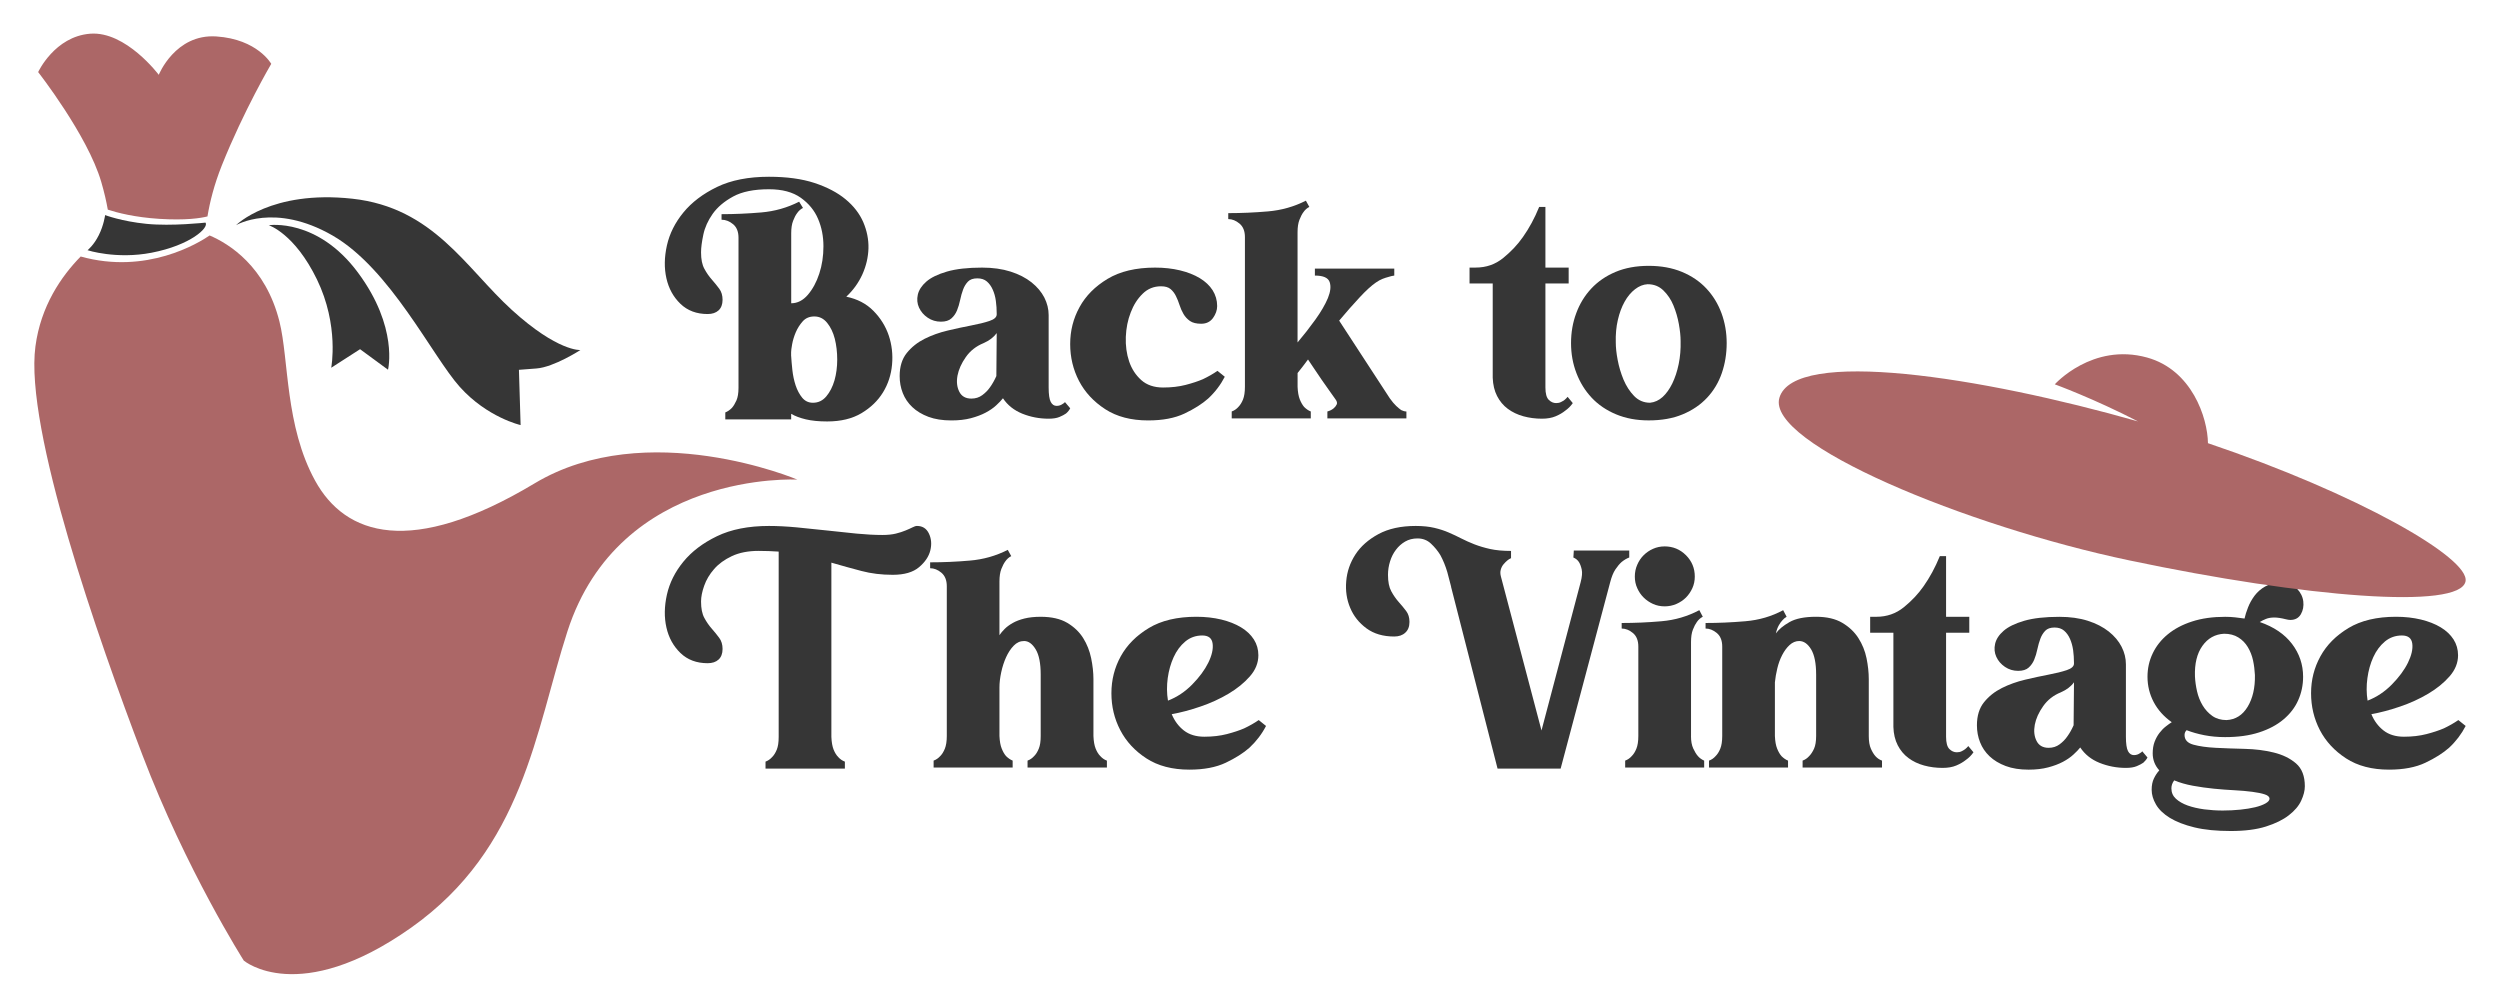 <?xml version="1.0" encoding="utf-8"?>
<!-- Generator: Adobe Illustrator 16.0.0, SVG Export Plug-In . SVG Version: 6.00 Build 0)  -->
<!DOCTYPE svg PUBLIC "-//W3C//DTD SVG 1.1//EN" "http://www.w3.org/Graphics/SVG/1.1/DTD/svg11.dtd">
<svg version="1.1" id="Calque_1" xmlns="http://www.w3.org/2000/svg" xmlns:xlink="http://www.w3.org/1999/xlink" x="0px" y="0px"
	 width="148.849px" height="60px" viewBox="0 0 148.849 60" enable-background="new 0 0 148.849 60" xml:space="preserve">
<g>
	<g>
		<g>
			<path fill="#AC6767" d="M6.418,12.482c0.576,0.189,1.611,0.454,3.054,0.548c1.599,0.102,2.483-0.043,2.881-0.144
				c0.139-0.853,0.395-1.883,0.856-3.042c1.307-3.267,2.941-6.042,2.941-6.042s-0.817-1.468-3.268-1.632
				c-2.449-0.163-3.429,2.285-3.429,2.285s-1.956-2.611-4.08-2.448C3.251,2.17,2.272,4.292,2.272,4.292s2.94,3.756,3.754,6.531
				C6.208,11.443,6.333,11.995,6.418,12.482z"/>
		</g>
		<g>
			<path fill="#AC6767" d="M31.824,28.783c-7.347,4.409-11.267,3.103-13.062-0.164c-1.795-3.264-1.556-7.2-2.122-9.469
				c-0.824-3.294-3.005-4.638-4.158-5.131c-0.651,0.446-3.751,2.352-7.678,1.253c-1.161,1.185-2.377,2.953-2.694,5.348
				c-0.656,4.897,3.755,17.469,6.367,24.326c2.608,6.859,6.039,12.248,6.039,12.248s3.267,2.772,9.961-1.959
				c6.694-4.734,7.398-11.714,9.305-17.635c3.103-9.632,13.694-9.045,13.694-9.045S38.522,24.762,31.824,28.783z"/>
		</g>
		<g>
			<g>
				<path fill="#363636" d="M12.235,13.254c0,0-2.017,0.225-3.513,0.074c-1.492-0.149-2.463-0.522-2.463-0.522
					s-0.076,0.597-0.376,1.195c-0.296,0.599-0.67,0.897-0.67,0.897s1.709,0.555,3.809,0.149C11.34,14.6,12.459,13.553,12.235,13.254
					z"/>
			</g>
			<g>
				<path fill="#363636" d="M14.054,13.408c0,0,2.089-2.107,6.924-1.577c4.838,0.532,6.761,4.133,9.498,6.623s4.08,2.387,4.08,2.387
					s-1.571,1.019-2.615,1.098s-1.044,0.08-1.044,0.08l0.1,3.29c0,0-1.981-0.448-3.619-2.271c-1.638-1.824-4.133-7.031-7.58-9.017
					C16.347,12.035,14.054,13.408,14.054,13.408z"/>
			</g>
			<g>
				<path fill="#363636" d="M16.002,13.41c0,0,2.889-0.445,5.31,2.819c2.423,3.262,1.79,5.784,1.79,5.784l-1.664-1.222l-1.717,1.105
					c0,0,0.484-2.51-0.849-5.257C17.539,13.893,16.002,13.41,16.002,13.41z"/>
			</g>
		</g>
	</g>
	<g>
		<g>
			<path fill="#363636" d="M45.783,10.524c1.06,0,1.964,0.124,2.715,0.371c0.749,0.248,1.365,0.571,1.847,0.97
				c0.483,0.399,0.832,0.853,1.054,1.362c0.217,0.51,0.322,1.029,0.309,1.558c-0.016,0.531-0.136,1.046-0.361,1.548
				c-0.228,0.502-0.547,0.947-0.959,1.331c0.659,0.138,1.199,0.419,1.618,0.847c0.42,0.426,0.724,0.915,0.91,1.465
				c0.184,0.55,0.251,1.128,0.196,1.734c-0.055,0.605-0.234,1.155-0.538,1.65c-0.303,0.496-0.728,0.907-1.279,1.238
				c-0.552,0.33-1.231,0.495-2.044,0.495c-0.494,0-0.918-0.041-1.268-0.124c-0.352-0.083-0.643-0.193-0.877-0.33v0.33h-3.922v-0.413
				c0.137-0.054,0.269-0.144,0.392-0.268c0.096-0.109,0.186-0.258,0.27-0.443c0.082-0.186,0.124-0.437,0.124-0.753v-8.936
				c0-0.358-0.106-0.626-0.319-0.805c-0.214-0.178-0.443-0.269-0.691-0.269v-0.33c0.771,0,1.556-0.035,2.362-0.103
				c0.806-0.069,1.556-0.283,2.258-0.64l0.229,0.372c-0.137,0.069-0.255,0.172-0.349,0.309c-0.085,0.111-0.165,0.263-0.238,0.455
				c-0.076,0.193-0.114,0.441-0.114,0.743v4.169c0.372,0,0.702-0.169,0.992-0.505c0.287-0.338,0.516-0.757,0.679-1.259
				c0.166-0.503,0.248-1.046,0.248-1.631s-0.105-1.128-0.32-1.63c-0.213-0.503-0.558-0.922-1.031-1.259
				c-0.476-0.337-1.104-0.505-1.89-0.505c-0.895,0-1.605,0.144-2.134,0.432c-0.532,0.29-0.937,0.634-1.22,1.033
				c-0.281,0.399-0.467,0.812-0.556,1.238c-0.09,0.426-0.136,0.777-0.136,1.053c0,0.413,0.065,0.739,0.198,0.98
				c0.13,0.241,0.278,0.454,0.443,0.64c0.164,0.186,0.311,0.369,0.443,0.546c0.132,0.179,0.197,0.399,0.197,0.66
				c0,0.276-0.082,0.485-0.238,0.63c-0.16,0.144-0.375,0.217-0.649,0.217c-0.662,0-1.201-0.203-1.621-0.608
				s-0.699-0.912-0.835-1.517c-0.137-0.605-0.127-1.26,0.03-1.962c0.158-0.701,0.485-1.355,0.981-1.96
				c0.495-0.605,1.162-1.111,2-1.518C43.527,10.728,44.56,10.524,45.783,10.524z M47.105,21.193
				c0.012,0.235,0.039,0.514,0.072,0.837c0.035,0.323,0.1,0.629,0.195,0.918c0.097,0.289,0.229,0.534,0.392,0.733
				c0.166,0.199,0.377,0.299,0.639,0.299c0.316,0,0.584-0.128,0.796-0.382c0.213-0.254,0.375-0.57,0.486-0.95
				c0.107-0.378,0.163-0.791,0.163-1.238c0-0.447-0.05-0.859-0.144-1.238c-0.097-0.378-0.248-0.694-0.455-0.949
				c-0.205-0.255-0.46-0.382-0.763-0.382c-0.289,0-0.519,0.097-0.691,0.289c-0.172,0.193-0.31,0.41-0.414,0.651
				c-0.102,0.24-0.174,0.478-0.217,0.711c-0.042,0.235-0.061,0.393-0.061,0.475V21.193z"/>
			<path fill="#363636" d="M63.72,24.31c-0.057,0.11-0.137,0.213-0.249,0.309c-0.097,0.07-0.229,0.138-0.392,0.207
				c-0.166,0.069-0.378,0.103-0.641,0.103c-0.551,0-1.072-0.099-1.568-0.298c-0.495-0.201-0.88-0.506-1.154-0.919
				c-0.099,0.124-0.232,0.265-0.404,0.423c-0.17,0.158-0.382,0.303-0.63,0.434c-0.245,0.131-0.539,0.24-0.875,0.33
				c-0.338,0.089-0.727,0.133-1.167,0.133c-0.522,0-0.976-0.071-1.361-0.215c-0.385-0.145-0.705-0.338-0.96-0.579
				c-0.254-0.24-0.443-0.519-0.567-0.835c-0.125-0.317-0.186-0.654-0.186-1.012c0-0.564,0.141-1.021,0.422-1.372
				c0.283-0.351,0.637-0.633,1.062-0.847c0.427-0.212,0.889-0.378,1.384-0.494c0.497-0.117,0.959-0.217,1.393-0.3
				c0.433-0.082,0.795-0.171,1.084-0.268c0.289-0.096,0.433-0.227,0.433-0.392v-0.041c0-0.262-0.016-0.516-0.051-0.764
				c-0.033-0.248-0.096-0.472-0.187-0.671c-0.088-0.199-0.205-0.362-0.349-0.485c-0.146-0.124-0.334-0.185-0.568-0.185
				c-0.248,0-0.433,0.065-0.558,0.195c-0.124,0.131-0.221,0.289-0.289,0.475c-0.07,0.187-0.128,0.392-0.175,0.619
				c-0.048,0.228-0.11,0.434-0.186,0.62c-0.077,0.187-0.186,0.345-0.333,0.475c-0.143,0.131-0.352,0.196-0.626,0.196
				c-0.291,0-0.552-0.078-0.786-0.237c-0.235-0.158-0.405-0.359-0.516-0.599c-0.111-0.241-0.134-0.499-0.073-0.774
				c0.063-0.274,0.23-0.533,0.505-0.774c0.274-0.241,0.686-0.44,1.228-0.599c0.545-0.158,1.242-0.237,2.095-0.237
				c0.632,0,1.197,0.079,1.693,0.237c0.495,0.158,0.91,0.372,1.249,0.64c0.335,0.269,0.591,0.571,0.764,0.908
				c0.17,0.337,0.256,0.684,0.256,1.042v4.313c0,0.413,0.041,0.698,0.125,0.857c0.083,0.158,0.199,0.236,0.35,0.236
				c0.137,0,0.261-0.041,0.372-0.124c0.054-0.027,0.096-0.062,0.124-0.103L63.72,24.31z M59.344,19.833
				c-0.179,0.246-0.44,0.446-0.784,0.597c-0.441,0.18-0.792,0.455-1.053,0.826c-0.262,0.372-0.427,0.741-0.497,1.104
				c-0.068,0.365-0.033,0.686,0.104,0.959c0.137,0.275,0.378,0.413,0.721,0.413c0.248,0,0.465-0.068,0.651-0.206
				c0.185-0.137,0.341-0.295,0.464-0.475c0.137-0.192,0.262-0.413,0.373-0.661L59.344,19.833z"/>
			<path fill="#363636" d="M72.923,22.432c-0.249,0.482-0.577,0.915-0.992,1.3c-0.357,0.316-0.825,0.613-1.402,0.888
				c-0.58,0.275-1.3,0.412-2.167,0.412c-1.018,0-1.87-0.223-2.559-0.67c-0.688-0.447-1.207-1.007-1.56-1.682
				c-0.349-0.674-0.525-1.407-0.525-2.197c0-0.792,0.186-1.524,0.558-2.198c0.368-0.674,0.926-1.235,1.67-1.682
				c0.744-0.446,1.687-0.67,2.826-0.67c0.538,0,1.033,0.055,1.487,0.165c0.454,0.109,0.846,0.265,1.176,0.463
				c0.332,0.201,0.586,0.442,0.766,0.723c0.176,0.282,0.268,0.595,0.268,0.939c0,0.248-0.085,0.484-0.248,0.712
				c-0.166,0.227-0.399,0.341-0.702,0.341c-0.289,0-0.513-0.055-0.672-0.166c-0.156-0.11-0.285-0.248-0.382-0.413
				c-0.094-0.165-0.176-0.344-0.237-0.537c-0.062-0.192-0.133-0.372-0.216-0.536c-0.082-0.166-0.188-0.304-0.318-0.413
				c-0.132-0.11-0.321-0.165-0.568-0.165c-0.429,0-0.792,0.147-1.094,0.444c-0.304,0.296-0.541,0.667-0.71,1.114
				c-0.175,0.447-0.271,0.932-0.292,1.456c-0.019,0.522,0.046,1.006,0.196,1.455c0.151,0.447,0.392,0.818,0.722,1.114
				c0.331,0.296,0.766,0.444,1.3,0.444c0.497,0,0.943-0.052,1.342-0.155c0.398-0.103,0.744-0.217,1.031-0.341
				c0.316-0.151,0.606-0.316,0.867-0.496L72.923,22.432z"/>
			<path fill="#363636" d="M77.752,11.948l0.205,0.372c-0.137,0.068-0.254,0.172-0.349,0.309c-0.084,0.11-0.163,0.262-0.238,0.454
				c-0.076,0.193-0.114,0.441-0.114,0.743v6.563c0.372-0.441,0.727-0.894,1.063-1.362c0.335-0.468,0.583-0.895,0.744-1.279
				c0.156-0.385,0.191-0.705,0.102-0.959c-0.09-0.254-0.382-0.382-0.877-0.382v-0.413h4.727v0.413
				c-0.111,0.014-0.228,0.042-0.353,0.083c-0.108,0.028-0.226,0.065-0.348,0.114c-0.125,0.048-0.255,0.122-0.393,0.217
				c-0.262,0.179-0.588,0.473-0.971,0.887c-0.385,0.413-0.791,0.874-1.217,1.382l3.014,4.623c0.137,0.193,0.264,0.344,0.381,0.454
				c0.118,0.111,0.217,0.193,0.299,0.249c0.109,0.055,0.213,0.083,0.31,0.083v0.413h-4.705v-0.413
				c0.152-0.042,0.274-0.104,0.372-0.186c0.082-0.069,0.144-0.148,0.186-0.237c0.041-0.09,0.006-0.203-0.104-0.341
				c-0.096-0.137-0.215-0.305-0.359-0.506c-0.146-0.198-0.291-0.404-0.435-0.618c-0.144-0.214-0.289-0.427-0.433-0.641
				c-0.144-0.213-0.271-0.402-0.381-0.567c-0.222,0.303-0.428,0.571-0.62,0.805v0.825c0.013,0.317,0.059,0.568,0.134,0.753
				c0.075,0.186,0.162,0.334,0.257,0.444c0.125,0.124,0.255,0.214,0.395,0.269v0.413h-4.708v-0.413
				c0.153-0.055,0.284-0.145,0.395-0.269c0.108-0.11,0.202-0.258,0.278-0.444c0.074-0.186,0.114-0.437,0.114-0.753v-8.916
				c0-0.357-0.107-0.625-0.321-0.804c-0.214-0.179-0.438-0.269-0.672-0.269V12.69c0.771,0,1.56-0.034,2.362-0.103
				C76.296,12.519,77.05,12.305,77.752,11.948z"/>
			<path fill="#363636" d="M93.643,24.001c-0.125,0.179-0.275,0.329-0.453,0.453c-0.151,0.124-0.341,0.235-0.568,0.331
				c-0.227,0.096-0.5,0.144-0.816,0.144c-0.385,0-0.751-0.048-1.103-0.144c-0.35-0.096-0.66-0.245-0.929-0.444
				c-0.269-0.199-0.48-0.455-0.639-0.763c-0.159-0.31-0.243-0.672-0.259-1.085v-5.614h-1.38v-0.948h0.368
				c0.621,0,1.166-0.188,1.632-0.568c0.467-0.378,0.86-0.794,1.178-1.249c0.369-0.522,0.695-1.121,0.969-1.795h0.371v3.612h1.384
				v0.948h-1.384v6.192c0,0.358,0.066,0.603,0.197,0.733c0.13,0.131,0.278,0.196,0.443,0.196c0.111,0,0.205-0.021,0.288-0.063
				c0.084-0.041,0.152-0.083,0.208-0.124c0.068-0.055,0.129-0.117,0.186-0.186L93.643,24.001z"/>
			<path fill="#363636" d="M98.163,15.828c0.741,0,1.403,0.121,1.981,0.361c0.577,0.241,1.063,0.571,1.454,0.99
				c0.393,0.419,0.692,0.909,0.898,1.465c0.205,0.558,0.31,1.152,0.31,1.785s-0.098,1.229-0.29,1.786
				c-0.192,0.557-0.484,1.046-0.876,1.465s-0.876,0.749-1.456,0.99c-0.578,0.242-1.251,0.36-2.021,0.36
				c-0.717,0-1.364-0.119-1.94-0.36c-0.578-0.241-1.063-0.571-1.456-0.99s-0.695-0.909-0.907-1.465
				c-0.215-0.558-0.321-1.153-0.321-1.786s0.102-1.227,0.311-1.785c0.205-0.557,0.505-1.046,0.896-1.465
				c0.393-0.419,0.874-0.75,1.445-0.99S97.419,15.828,98.163,15.828z M98.245,23.979c0.274-0.027,0.522-0.141,0.745-0.341
				c0.217-0.199,0.411-0.466,0.577-0.804c0.163-0.337,0.292-0.723,0.381-1.156c0.09-0.434,0.127-0.891,0.115-1.373
				c0-0.289-0.035-0.625-0.104-1.01c-0.069-0.386-0.177-0.753-0.321-1.104c-0.144-0.351-0.344-0.65-0.6-0.899
				c-0.255-0.247-0.564-0.37-0.938-0.37c-0.26,0.013-0.511,0.112-0.752,0.299c-0.241,0.186-0.447,0.434-0.62,0.744
				c-0.173,0.308-0.307,0.67-0.402,1.083c-0.096,0.413-0.137,0.86-0.123,1.341c0,0.289,0.035,0.637,0.112,1.042
				c0.076,0.406,0.194,0.797,0.351,1.177c0.16,0.378,0.369,0.701,0.629,0.97C97.557,23.846,97.874,23.979,98.245,23.979z"/>
		</g>
		<g>
			<g>
				<path fill="#363636" d="M54.596,31.314c0.33,0,0.568,0.151,0.712,0.455c0.145,0.302,0.172,0.637,0.084,1
					c-0.091,0.366-0.314,0.699-0.672,1.001c-0.358,0.303-0.879,0.454-1.569,0.454c-0.66,0-1.279-0.075-1.856-0.227
					c-0.578-0.152-1.178-0.317-1.795-0.497v10.382c0.014,0.316,0.059,0.567,0.134,0.753c0.076,0.185,0.167,0.333,0.277,0.443
					c0.111,0.124,0.242,0.214,0.393,0.269v0.413h-4.725v-0.413c0.149-0.055,0.28-0.146,0.391-0.269
					c0.111-0.109,0.203-0.258,0.279-0.443c0.076-0.187,0.113-0.437,0.113-0.753V32.842c-0.193-0.014-0.389-0.024-0.588-0.031
					c-0.198-0.007-0.4-0.011-0.608-0.011c-0.618,0-1.149,0.104-1.589,0.31c-0.441,0.207-0.793,0.464-1.061,0.773
					c-0.271,0.31-0.466,0.641-0.589,0.992c-0.125,0.351-0.187,0.665-0.187,0.939c0,0.413,0.065,0.74,0.198,0.98
					c0.13,0.241,0.278,0.453,0.443,0.64c0.164,0.186,0.311,0.368,0.443,0.547c0.132,0.178,0.197,0.399,0.197,0.659
					c0,0.276-0.082,0.486-0.238,0.63c-0.16,0.146-0.375,0.217-0.649,0.217c-0.662,0-1.201-0.202-1.621-0.608
					c-0.42-0.406-0.699-0.912-0.835-1.517c-0.137-0.605-0.127-1.26,0.03-1.961c0.158-0.701,0.485-1.354,0.981-1.96
					c0.495-0.605,1.162-1.111,2-1.516c0.84-0.406,1.873-0.61,3.096-0.61c0.497,0,1.044,0.028,1.642,0.083
					c0.598,0.056,1.2,0.118,1.804,0.186c0.606,0.069,1.195,0.131,1.765,0.186c0.571,0.054,1.083,0.082,1.539,0.082
					c0.316,0,0.584-0.028,0.804-0.082c0.221-0.055,0.414-0.117,0.578-0.186c0.166-0.068,0.303-0.13,0.414-0.186
					C54.439,31.342,54.527,31.314,54.596,31.314z"/>
				<path fill="#363636" d="M60.002,32.738l0.207,0.373c-0.138,0.068-0.252,0.171-0.351,0.31c-0.082,0.11-0.162,0.261-0.238,0.454
					c-0.075,0.193-0.113,0.44-0.113,0.742v3.2c0.084-0.124,0.186-0.247,0.311-0.371c0.123-0.124,0.282-0.241,0.475-0.351
					c0.191-0.11,0.427-0.2,0.702-0.269c0.274-0.068,0.597-0.103,0.969-0.103c0.646,0,1.173,0.121,1.579,0.36
					c0.405,0.241,0.722,0.544,0.95,0.909c0.228,0.364,0.384,0.764,0.474,1.197c0.089,0.433,0.136,0.849,0.136,1.248v3.386
					c0.013,0.316,0.058,0.568,0.133,0.752c0.075,0.187,0.167,0.335,0.278,0.444c0.11,0.124,0.24,0.214,0.391,0.269V45.7H61.18
					v-0.413c0.15-0.055,0.28-0.145,0.391-0.269c0.111-0.109,0.203-0.258,0.278-0.444c0.078-0.184,0.114-0.436,0.114-0.752v-3.655
					c0-0.673-0.099-1.176-0.299-1.506c-0.201-0.33-0.429-0.495-0.689-0.495c-0.236,0-0.441,0.092-0.621,0.279
					c-0.179,0.185-0.329,0.416-0.454,0.691c-0.124,0.276-0.22,0.574-0.289,0.897c-0.069,0.323-0.104,0.623-0.104,0.898v2.89
					c0.015,0.316,0.059,0.568,0.136,0.752c0.075,0.187,0.16,0.335,0.257,0.444c0.125,0.124,0.255,0.214,0.393,0.269V45.7h-4.706
					v-0.413c0.151-0.055,0.281-0.145,0.393-0.269c0.111-0.109,0.202-0.258,0.277-0.444c0.074-0.184,0.115-0.436,0.115-0.752v-8.916
					c0-0.359-0.108-0.626-0.321-0.806c-0.212-0.178-0.438-0.268-0.671-0.268v-0.351c0.772,0,1.559-0.033,2.365-0.104
					C58.547,33.31,59.3,33.097,60.002,32.738z"/>
				<path fill="#363636" d="M75.379,43.223c-0.248,0.481-0.58,0.916-0.993,1.301c-0.358,0.316-0.825,0.611-1.402,0.887
					c-0.578,0.275-1.301,0.413-2.166,0.413c-1.019,0-1.874-0.223-2.562-0.67c-0.687-0.446-1.206-1.008-1.556-1.683
					c-0.352-0.675-0.527-1.407-0.527-2.198c0-0.792,0.186-1.524,0.557-2.198c0.372-0.674,0.93-1.235,1.673-1.683
					c0.742-0.446,1.684-0.67,2.827-0.67c0.539,0,1.03,0.056,1.486,0.165c0.455,0.111,0.845,0.265,1.176,0.465
					c0.329,0.199,0.584,0.441,0.763,0.721c0.179,0.282,0.268,0.596,0.268,0.94c0,0.453-0.167,0.874-0.506,1.259
					c-0.336,0.385-0.761,0.729-1.269,1.031c-0.51,0.303-1.065,0.558-1.67,0.764c-0.605,0.207-1.176,0.359-1.714,0.455
					c0.166,0.398,0.404,0.721,0.721,0.969c0.317,0.248,0.726,0.373,1.22,0.373s0.943-0.053,1.342-0.156
					c0.397-0.103,0.743-0.217,1.03-0.341c0.316-0.15,0.607-0.315,0.867-0.494L75.379,43.223z M71.581,37.836
					c-0.385,0-0.723,0.121-1.011,0.36c-0.29,0.242-0.519,0.552-0.691,0.93c-0.173,0.378-0.29,0.794-0.353,1.248
					c-0.061,0.454-0.059,0.901,0.014,1.341c0.534-0.206,1.017-0.526,1.442-0.959c0.427-0.434,0.746-0.866,0.96-1.3
					c0.213-0.434,0.299-0.813,0.257-1.135C72.158,37.998,71.953,37.836,71.581,37.836z"/>
				<path fill="#363636" d="M93.704,32.78h3.301v0.413c-0.151,0.055-0.301,0.144-0.454,0.268c-0.124,0.111-0.248,0.258-0.372,0.443
					c-0.124,0.187-0.225,0.438-0.307,0.754L92.92,45.762h-3.756l-2.766-10.815v-0.021l-0.227-0.867
					c-0.11-0.371-0.249-0.708-0.414-1.011c-0.151-0.248-0.336-0.474-0.558-0.681c-0.219-0.207-0.486-0.309-0.802-0.309
					c-0.277,0-0.52,0.062-0.735,0.186c-0.212,0.124-0.396,0.286-0.545,0.485c-0.153,0.199-0.271,0.43-0.352,0.691
					c-0.083,0.261-0.125,0.529-0.125,0.805c0,0.413,0.064,0.739,0.196,0.98c0.13,0.241,0.28,0.454,0.443,0.639
					c0.167,0.186,0.314,0.365,0.444,0.537c0.13,0.173,0.196,0.388,0.196,0.65c0,0.274-0.082,0.488-0.249,0.639
					c-0.163,0.153-0.384,0.228-0.659,0.228c-0.662,0-1.211-0.162-1.651-0.485c-0.441-0.324-0.764-0.729-0.969-1.218
					c-0.208-0.488-0.287-1.018-0.238-1.589c0.047-0.571,0.229-1.101,0.545-1.589c0.316-0.487,0.775-0.893,1.374-1.217
					c0.599-0.323,1.336-0.485,2.218-0.485c0.427,0,0.799,0.039,1.115,0.114c0.316,0.075,0.601,0.168,0.855,0.279
					c0.255,0.109,0.503,0.227,0.743,0.351c0.242,0.124,0.503,0.24,0.785,0.351c0.282,0.109,0.596,0.203,0.939,0.279
					c0.342,0.075,0.756,0.113,1.239,0.113v0.434c-0.015,0-0.03,0.007-0.043,0.021c-0.041,0.013-0.1,0.051-0.176,0.112
					c-0.074,0.062-0.15,0.137-0.226,0.227c-0.077,0.09-0.132,0.197-0.166,0.32c-0.035,0.124-0.032,0.262,0.009,0.413l2.416,9.164
					l2.332-8.833c0.083-0.316,0.104-0.567,0.062-0.754c-0.041-0.185-0.097-0.333-0.166-0.443c-0.082-0.124-0.192-0.213-0.33-0.268
					L93.704,32.78z"/>
				<path fill="#363636" d="M100.681,43.822c0,0.301,0.044,0.55,0.134,0.743c0.089,0.192,0.181,0.344,0.28,0.454
					c0.094,0.111,0.218,0.2,0.371,0.269V45.7h-4.704v-0.413c0.15-0.055,0.281-0.145,0.391-0.269
					c0.109-0.109,0.203-0.258,0.278-0.444c0.075-0.184,0.115-0.436,0.115-0.752v-5.326c0-0.357-0.108-0.626-0.32-0.805
					c-0.215-0.178-0.438-0.268-0.672-0.268v-0.33c0.771,0,1.559-0.034,2.364-0.104c0.805-0.068,1.557-0.289,2.259-0.66l0.207,0.392
					c-0.137,0.069-0.254,0.171-0.351,0.31c-0.08,0.11-0.162,0.261-0.237,0.454c-0.076,0.192-0.113,0.44-0.113,0.742V43.822z
					 M99.113,36.102c-0.248,0-0.479-0.047-0.693-0.144c-0.214-0.097-0.399-0.224-0.558-0.382c-0.159-0.157-0.287-0.344-0.381-0.558
					c-0.098-0.213-0.144-0.443-0.144-0.691c0-0.247,0.046-0.481,0.144-0.702c0.094-0.22,0.222-0.409,0.381-0.567
					s0.343-0.286,0.558-0.381c0.213-0.096,0.445-0.145,0.693-0.145c0.493,0,0.917,0.175,1.27,0.526
					c0.349,0.351,0.524,0.774,0.524,1.269c0,0.248-0.048,0.479-0.144,0.691c-0.097,0.214-0.225,0.4-0.381,0.558
					c-0.16,0.159-0.349,0.286-0.568,0.382C99.594,36.055,99.358,36.102,99.113,36.102z"/>
				<path fill="#363636" d="M106.169,36.33l0.206,0.392c-0.095,0.056-0.18,0.124-0.247,0.206c-0.07,0.069-0.142,0.169-0.216,0.3
					c-0.075,0.13-0.134,0.292-0.176,0.484c0.166-0.233,0.433-0.458,0.806-0.671c0.372-0.213,0.9-0.319,1.588-0.319
					c0.633,0,1.153,0.121,1.557,0.36c0.408,0.241,0.727,0.544,0.96,0.909c0.233,0.364,0.396,0.764,0.485,1.197
					c0.088,0.433,0.134,0.849,0.134,1.248v3.386c0,0.316,0.042,0.568,0.125,0.752c0.081,0.187,0.172,0.335,0.268,0.444
					c0.111,0.124,0.242,0.214,0.395,0.269V45.7h-4.728v-0.413c0.151-0.055,0.281-0.145,0.391-0.269
					c0.111-0.109,0.207-0.258,0.292-0.444c0.081-0.184,0.123-0.436,0.123-0.752v-3.655c0-0.673-0.1-1.176-0.299-1.506
					c-0.2-0.33-0.438-0.495-0.712-0.495c-0.205,0-0.396,0.08-0.568,0.237c-0.172,0.158-0.318,0.358-0.443,0.599
					c-0.124,0.24-0.222,0.505-0.29,0.794c-0.069,0.289-0.117,0.564-0.143,0.826v3.2c0.013,0.316,0.058,0.568,0.134,0.752
					c0.074,0.187,0.162,0.335,0.257,0.444c0.124,0.124,0.254,0.214,0.391,0.269V45.7h-4.705v-0.413
					c0.154-0.055,0.285-0.145,0.392-0.269c0.111-0.109,0.205-0.258,0.28-0.444c0.075-0.184,0.115-0.436,0.115-0.752v-5.326
					c0-0.357-0.108-0.626-0.32-0.805c-0.215-0.178-0.438-0.268-0.672-0.268v-0.33c0.756,0,1.543-0.034,2.362-0.104
					C104.729,36.921,105.481,36.701,106.169,36.33z"/>
				<path fill="#363636" d="M117.5,44.791c-0.125,0.18-0.275,0.332-0.454,0.456c-0.151,0.122-0.341,0.234-0.568,0.33
					c-0.227,0.096-0.5,0.143-0.816,0.143c-0.386,0-0.751-0.047-1.103-0.143c-0.352-0.096-0.66-0.244-0.93-0.444
					c-0.269-0.199-0.48-0.454-0.64-0.763c-0.158-0.31-0.244-0.671-0.257-1.084v-5.614h-1.383v-0.949h0.371
					c0.621,0,1.165-0.189,1.632-0.568c0.466-0.378,0.86-0.794,1.176-1.248c0.37-0.523,0.694-1.123,0.969-1.796h0.372v3.612h1.382
					v0.949h-1.382v6.192c0,0.358,0.066,0.602,0.197,0.732c0.129,0.13,0.278,0.195,0.443,0.195c0.111,0,0.205-0.019,0.288-0.062
					c0.083-0.041,0.152-0.082,0.208-0.125c0.069-0.054,0.13-0.115,0.187-0.184L117.5,44.791z"/>
				<path fill="#363636" d="M127.86,45.101c-0.056,0.11-0.14,0.214-0.247,0.31c-0.098,0.07-0.229,0.137-0.393,0.206
					c-0.165,0.069-0.378,0.103-0.643,0.103c-0.548,0-1.07-0.1-1.566-0.298c-0.496-0.199-0.879-0.505-1.154-0.918
					c-0.099,0.125-0.232,0.265-0.405,0.422c-0.173,0.159-0.382,0.304-0.63,0.435c-0.248,0.13-0.538,0.241-0.877,0.329
					c-0.336,0.09-0.724,0.135-1.165,0.135c-0.521,0-0.976-0.072-1.36-0.216c-0.385-0.145-0.706-0.338-0.961-0.579
					c-0.254-0.241-0.443-0.52-0.566-0.836c-0.125-0.316-0.187-0.652-0.187-1.011c0-0.563,0.141-1.021,0.422-1.372
					c0.283-0.351,0.637-0.633,1.063-0.846c0.428-0.213,0.888-0.378,1.384-0.496s0.959-0.217,1.393-0.3
					c0.433-0.082,0.793-0.171,1.083-0.268c0.287-0.096,0.433-0.227,0.433-0.392v-0.042c0-0.261-0.018-0.515-0.051-0.763
					c-0.037-0.247-0.099-0.471-0.188-0.67c-0.088-0.199-0.205-0.361-0.351-0.485c-0.144-0.124-0.333-0.186-0.568-0.186
					c-0.246,0-0.431,0.065-0.556,0.196c-0.124,0.131-0.221,0.289-0.289,0.475c-0.07,0.186-0.128,0.393-0.177,0.62
					c-0.046,0.227-0.109,0.432-0.186,0.618c-0.076,0.187-0.185,0.344-0.33,0.475c-0.143,0.131-0.353,0.196-0.629,0.196
					c-0.288,0-0.549-0.078-0.784-0.236c-0.233-0.159-0.405-0.357-0.515-0.599c-0.111-0.241-0.134-0.499-0.072-0.773
					c0.062-0.275,0.229-0.534,0.505-0.774c0.274-0.24,0.684-0.441,1.228-0.599c0.545-0.158,1.242-0.236,2.095-0.236
					c0.632,0,1.197,0.078,1.693,0.236c0.493,0.158,0.909,0.373,1.247,0.64c0.338,0.269,0.593,0.573,0.763,0.908
					c0.173,0.338,0.257,0.686,0.257,1.043v4.314c0,0.413,0.043,0.698,0.125,0.856c0.085,0.159,0.202,0.236,0.353,0.236
					c0.137,0,0.26-0.04,0.371-0.122c0.055-0.028,0.095-0.062,0.125-0.104L127.86,45.101z M123.485,40.623
					c-0.179,0.249-0.44,0.447-0.786,0.599c-0.441,0.178-0.79,0.454-1.051,0.825c-0.262,0.371-0.427,0.74-0.497,1.104
					c-0.068,0.366-0.035,0.686,0.104,0.961c0.137,0.274,0.377,0.413,0.721,0.413c0.249,0,0.464-0.069,0.651-0.207
					c0.185-0.137,0.341-0.296,0.463-0.476c0.139-0.192,0.263-0.413,0.372-0.66L123.485,40.623z"/>
				<path fill="#363636" d="M130.067,43.76c0,0.289,0.177,0.482,0.528,0.578c0.349,0.096,0.793,0.159,1.331,0.187
					c0.536,0.027,1.109,0.048,1.723,0.062c0.612,0.014,1.188,0.085,1.724,0.217c0.534,0.13,0.979,0.346,1.33,0.649
					c0.352,0.304,0.526,0.756,0.526,1.362c0,0.261-0.073,0.546-0.217,0.856c-0.143,0.311-0.388,0.599-0.733,0.867
					c-0.342,0.268-0.797,0.492-1.36,0.671c-0.564,0.18-1.266,0.269-2.105,0.269c-0.84,0-1.559-0.071-2.156-0.215
					c-0.601-0.146-1.087-0.336-1.466-0.568c-0.379-0.234-0.656-0.5-0.826-0.796c-0.172-0.296-0.257-0.587-0.257-0.878
					c0-0.26,0.043-0.484,0.134-0.671c0.088-0.185,0.196-0.347,0.32-0.484c-0.261-0.288-0.392-0.626-0.392-1.011
					c0-0.261,0.037-0.491,0.113-0.691c0.077-0.199,0.172-0.374,0.29-0.526c0.116-0.151,0.239-0.279,0.371-0.381
					c0.13-0.104,0.251-0.189,0.36-0.258c-0.468-0.331-0.826-0.729-1.074-1.197c-0.246-0.468-0.37-0.97-0.37-1.507
					c0-0.495,0.102-0.959,0.31-1.393c0.206-0.432,0.505-0.812,0.897-1.134c0.392-0.323,0.872-0.579,1.444-0.764
					c0.57-0.187,1.229-0.279,1.97-0.279c0.208,0,0.405,0.01,0.591,0.031c0.185,0.021,0.375,0.044,0.566,0.072
					c0.04-0.192,0.109-0.413,0.207-0.66c0.094-0.248,0.228-0.481,0.391-0.702c0.167-0.22,0.375-0.403,0.63-0.547
					c0.255-0.145,0.554-0.216,0.896-0.216c0.442,0,0.771,0.113,0.992,0.34c0.219,0.227,0.347,0.482,0.382,0.764
					c0.033,0.282-0.013,0.536-0.144,0.763c-0.133,0.227-0.341,0.341-0.629,0.341c-0.043,0-0.085-0.003-0.124-0.011
					c-0.043-0.007-0.092-0.017-0.146-0.031c-0.274-0.069-0.503-0.103-0.68-0.103c-0.193,0-0.359,0.028-0.496,0.083
					c-0.138,0.056-0.262,0.116-0.372,0.186c0.839,0.289,1.478,0.722,1.918,1.3c0.441,0.578,0.662,1.231,0.662,1.959
					c0,0.496-0.098,0.961-0.291,1.394c-0.191,0.434-0.484,0.815-0.876,1.145c-0.392,0.331-0.877,0.588-1.457,0.775
					c-0.577,0.187-1.25,0.279-2.022,0.279c-0.438,0-0.851-0.039-1.236-0.114c-0.386-0.075-0.737-0.176-1.054-0.299
					C130.109,43.553,130.067,43.649,130.067,43.76z M129.284,46.938c0,0.247,0.089,0.453,0.268,0.619
					c0.179,0.165,0.415,0.299,0.702,0.403c0.291,0.103,0.617,0.178,0.982,0.228c0.365,0.046,0.731,0.071,1.104,0.071
					c0.357,0,0.704-0.018,1.043-0.052c0.336-0.035,0.632-0.083,0.887-0.144c0.254-0.062,0.46-0.138,0.617-0.227
					c0.16-0.091,0.239-0.184,0.239-0.279c0-0.11-0.093-0.197-0.278-0.258c-0.187-0.062-0.434-0.114-0.745-0.154
					c-0.31-0.042-0.662-0.072-1.063-0.094c-0.397-0.02-0.807-0.05-1.226-0.092c-0.422-0.042-0.835-0.1-1.25-0.176
					c-0.412-0.075-0.783-0.183-1.113-0.32C129.338,46.615,129.284,46.773,129.284,46.938z M132.42,37.733
					c-0.536,0.028-0.967,0.268-1.29,0.723c-0.323,0.454-0.469,1.059-0.443,1.816c0.013,0.289,0.055,0.584,0.124,0.888
					c0.068,0.302,0.179,0.581,0.33,0.835c0.152,0.255,0.346,0.464,0.577,0.63c0.234,0.165,0.518,0.248,0.848,0.248
					c0.536-0.027,0.957-0.293,1.259-0.794c0.302-0.502,0.448-1.132,0.432-1.889c-0.014-0.289-0.05-0.578-0.111-0.867
					c-0.062-0.288-0.167-0.554-0.311-0.794c-0.145-0.241-0.333-0.434-0.568-0.578C133.033,37.805,132.752,37.733,132.42,37.733z"/>
				<path fill="#363636" d="M146.805,43.223c-0.248,0.481-0.577,0.916-0.99,1.301c-0.359,0.316-0.825,0.611-1.404,0.887
					s-1.3,0.413-2.167,0.413c-1.018,0-1.871-0.223-2.559-0.67c-0.688-0.446-1.207-1.008-1.56-1.683
					c-0.349-0.675-0.525-1.407-0.525-2.198c0-0.792,0.186-1.524,0.558-2.198c0.371-0.674,0.927-1.235,1.671-1.683
					c0.744-0.446,1.687-0.67,2.828-0.67c0.536,0,1.03,0.056,1.485,0.165c0.454,0.111,0.848,0.265,1.178,0.465
					c0.33,0.199,0.584,0.441,0.764,0.721c0.178,0.282,0.268,0.596,0.268,0.94c0,0.453-0.17,0.874-0.507,1.259
					c-0.335,0.385-0.761,0.729-1.269,1.031c-0.51,0.303-1.068,0.558-1.671,0.764c-0.607,0.207-1.178,0.359-1.714,0.455
					c0.165,0.398,0.405,0.721,0.722,0.969c0.316,0.248,0.724,0.373,1.216,0.373c0.497,0,0.943-0.053,1.342-0.156
					c0.4-0.103,0.743-0.217,1.034-0.341c0.316-0.15,0.604-0.315,0.865-0.494L146.805,43.223z M143.007,37.836
					c-0.385,0-0.722,0.121-1.012,0.36c-0.288,0.242-0.518,0.552-0.69,0.93c-0.172,0.378-0.289,0.794-0.35,1.248
					c-0.063,0.454-0.06,0.901,0.01,1.341c0.537-0.206,1.017-0.526,1.444-0.959c0.427-0.434,0.747-0.866,0.96-1.3
					c0.212-0.434,0.299-0.813,0.257-1.135C143.584,37.998,143.378,37.836,143.007,37.836z"/>
			</g>
			<g>
				<path fill="#AC6767" d="M131.461,26.387c-0.021-1.513-0.955-4.361-3.625-5.1c-3.259-0.9-5.495,1.595-5.495,1.595
					s2.308,0.842,4.956,2.209c-9.354-2.667-20.478-4.394-21.353-1.406c-0.792,2.731,11.152,7.644,20.818,9.677
					c10.535,2.219,19.691,2.954,20.035,1.254C147.07,33.223,140.369,29.397,131.461,26.387z"/>
			</g>
		</g>
	</g>
</g>
</svg>
